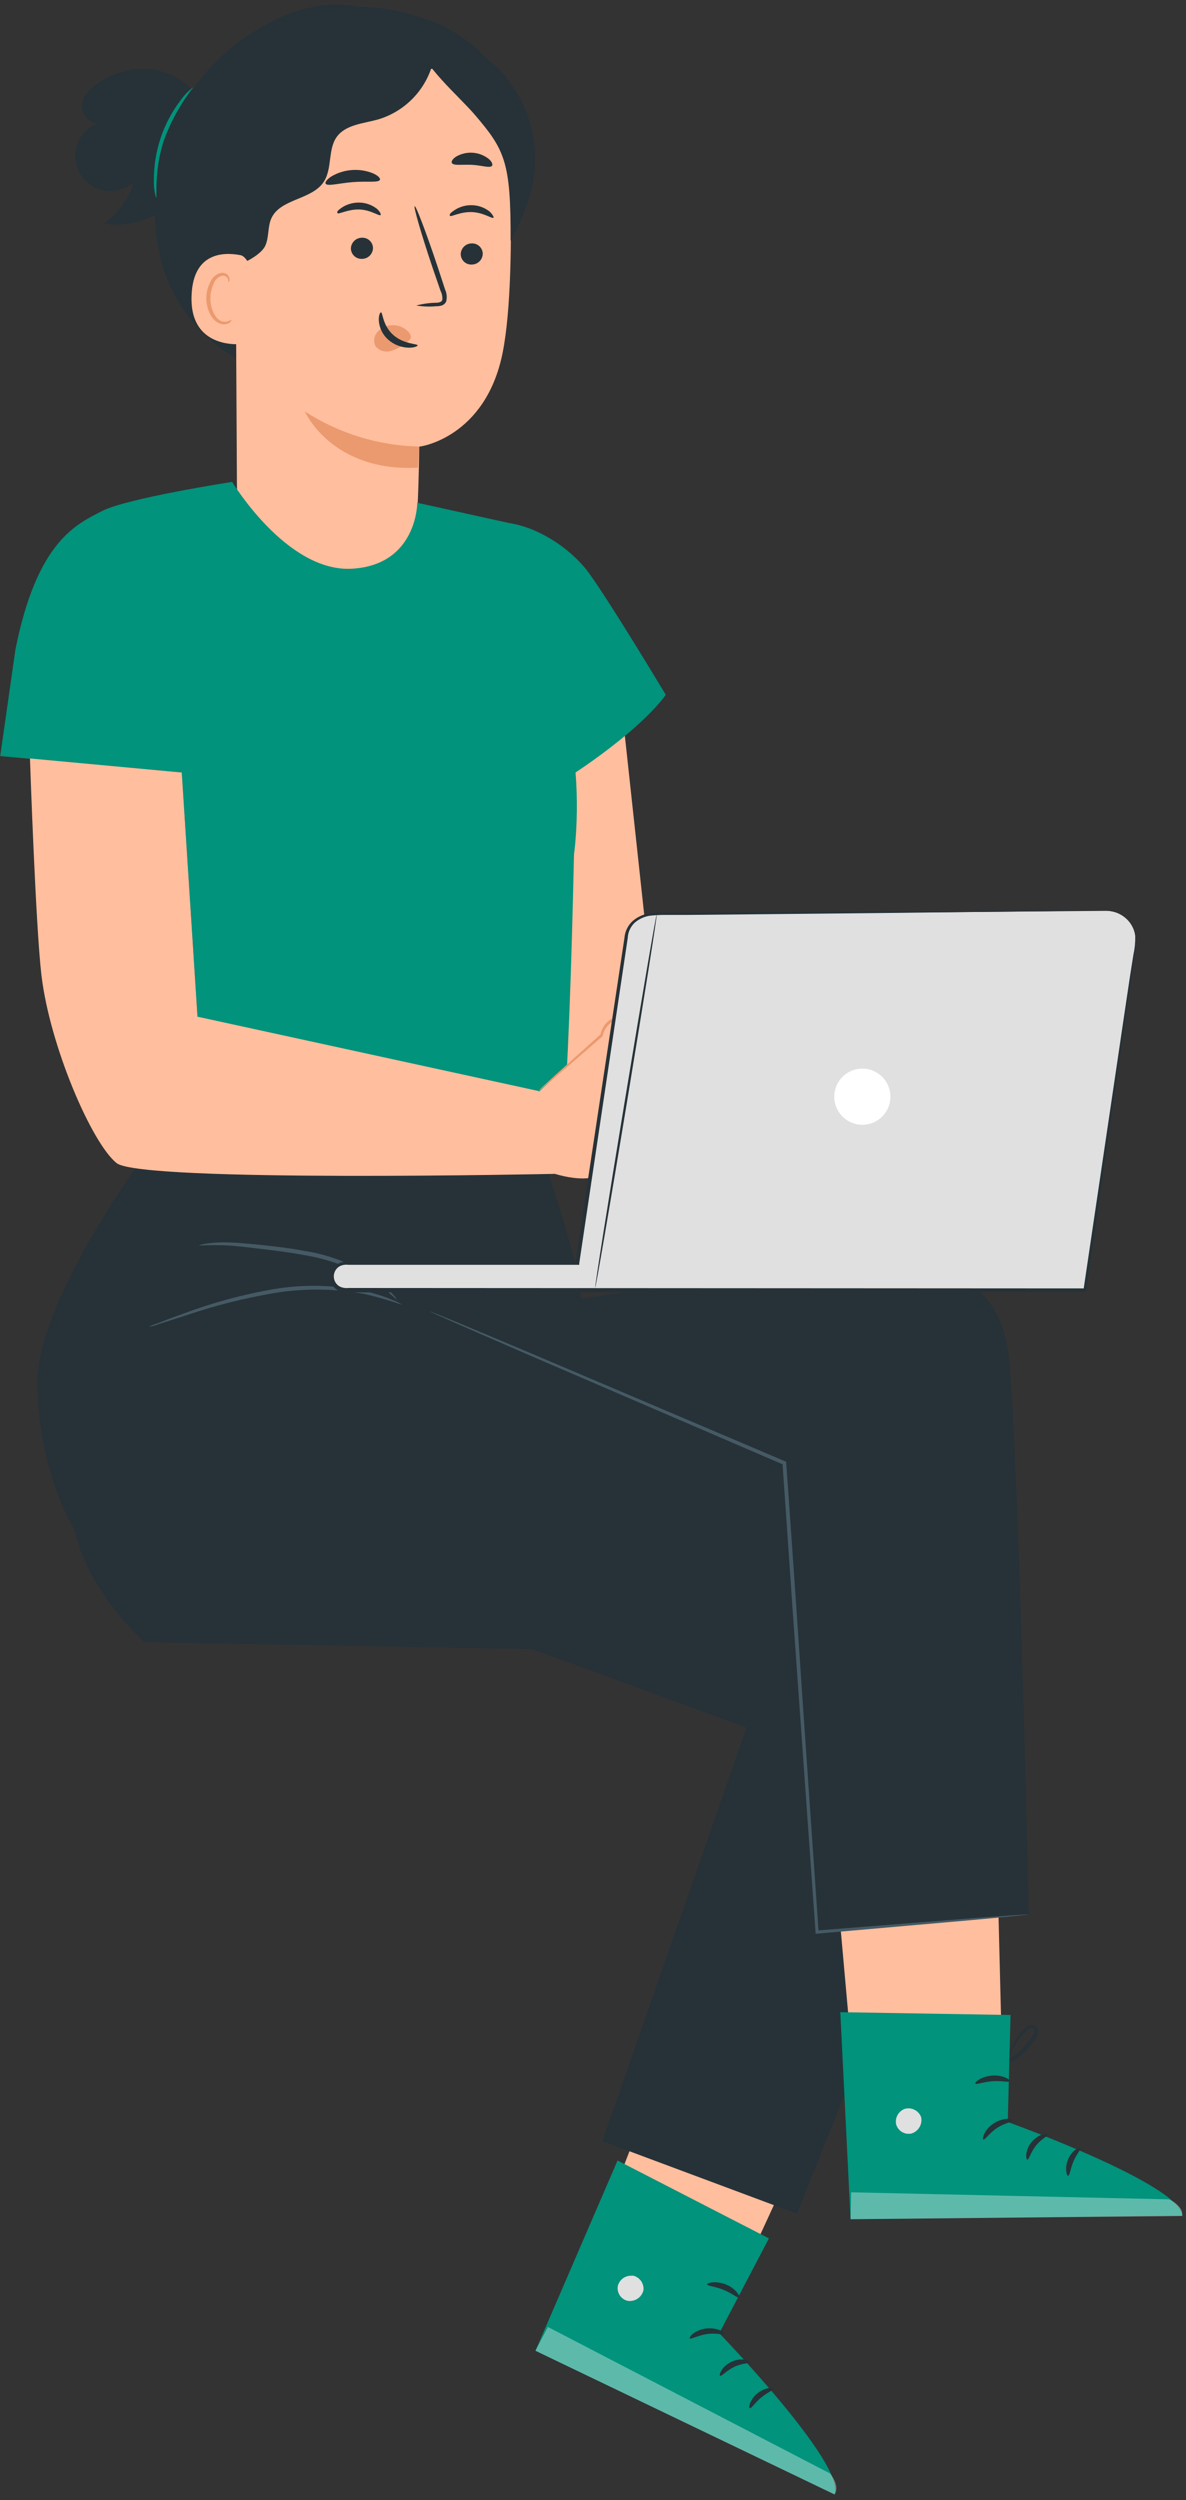 <?xml version="1.0" encoding="UTF-8"?> <svg xmlns="http://www.w3.org/2000/svg" width="169" height="356" viewBox="0 0 169 356" fill="none"><rect x="0" y="0" width="169" height="356" fill="#333333" stroke="none"/> <path d="M88.46 99.43L92.55 137.19L116.87 145.3L117.87 157.06L83.54 154.77C83.54 154.77 73 155 70.64 141.08L70.08 104.44L88.46 99.43Z" fill="#FFBE9D"></path> <path d="M138.94 156.87C138.721 157.125 138.43 157.309 138.106 157.398C137.782 157.487 137.439 157.477 137.12 157.37C136.984 157.319 136.854 157.255 136.73 157.18C135.88 156.63 136.47 154.75 136.47 154.75L132.18 152.83C132.18 152.83 125.36 155.05 122.62 156.99C119.88 158.93 115.13 155.52 115.13 155.52L115.83 145.52L126.05 140.24C126.05 140.24 125.42 140.55 126.36 139.3C127.3 138.05 129.75 139.3 129.75 139.3C130.34 138.72 132.1 138.92 132.1 138.92L139.1 141.66C139.809 141.945 140.445 142.383 140.964 142.943C141.483 143.503 141.871 144.172 142.1 144.9L143.88 150.55C143.88 150.55 144.57 154.47 144.1 155.21C143.897 155.52 143.586 155.743 143.228 155.837C142.869 155.931 142.489 155.89 142.16 155.72C142.16 155.72 141.16 157.92 140.58 157.84C139.968 157.649 139.398 157.343 138.9 156.94L138.94 156.87Z" fill="#FFBE9D"></path> <path d="M124.62 155.87C124.797 155.813 124.967 155.739 125.13 155.65L126.6 155C128.435 154.23 130.311 153.563 132.22 153H132.12L136.39 154.95L136.29 154.72C136.179 155.085 136.109 155.46 136.08 155.84C136.031 156.258 136.111 156.68 136.31 157.05C136.436 157.243 136.617 157.393 136.83 157.48C137.021 157.588 137.232 157.656 137.45 157.68C137.901 157.73 138.355 157.616 138.73 157.36C138.821 157.296 138.908 157.226 138.99 157.15L139.05 157.09C139.11 157.09 138.5 157.14 138.76 157.09L138.89 157.19L139.41 157.55C139.597 157.665 139.791 157.769 139.99 157.86L140.31 157.99C140.454 158.029 140.606 158.029 140.75 157.99C140.986 157.885 141.189 157.72 141.34 157.51C141.482 157.332 141.613 157.145 141.73 156.95C141.959 156.565 142.166 156.168 142.35 155.76L142.04 155.87C142.326 156.019 142.647 156.086 142.969 156.063C143.29 156.04 143.599 155.928 143.86 155.74C144.136 155.542 144.332 155.251 144.41 154.92C144.467 154.621 144.491 154.315 144.48 154.01C144.433 152.819 144.303 151.633 144.09 150.46V150.46C143.78 149.46 143.46 148.46 143.14 147.46C142.93 146.82 142.73 146.18 142.53 145.55C142.368 144.895 142.129 144.261 141.82 143.66C141.481 143.071 141.025 142.557 140.48 142.15C139.942 141.778 139.352 141.485 138.73 141.28L132.11 138.71H132.06C131.635 138.665 131.206 138.665 130.78 138.71C130.331 138.718 129.898 138.876 129.55 139.16H129.82C129.496 138.893 129.112 138.708 128.701 138.623C128.29 138.537 127.864 138.554 127.46 138.67C126.74 138.951 126.156 139.499 125.83 140.2L126 140L119 143.61L117.1 144.61C116.872 144.715 116.654 144.843 116.45 144.99C116.689 144.917 116.921 144.82 117.14 144.7L119.09 143.78L126.2 140.31H126.25V140.26C126.541 139.652 127.052 139.176 127.68 138.93C128.024 138.836 128.386 138.827 128.734 138.903C129.083 138.98 129.407 139.14 129.68 139.37L129.82 139.47L129.96 139.35C130.252 139.141 130.602 139.029 130.96 139.03C131.356 138.99 131.755 138.99 132.15 139.03H132L138.61 141.63C139.192 141.82 139.741 142.096 140.24 142.45C140.732 142.821 141.143 143.287 141.45 143.82C141.741 144.39 141.966 144.99 142.12 145.61L142.72 147.52C143.05 148.52 143.37 149.52 143.67 150.52C143.879 151.667 144.005 152.826 144.05 153.99C144.062 154.258 144.041 154.527 143.99 154.79C143.935 155.014 143.804 155.212 143.62 155.35C143.425 155.483 143.198 155.561 142.962 155.577C142.727 155.593 142.491 155.546 142.28 155.44L142.07 155.34L141.97 155.55C141.799 155.941 141.605 156.322 141.39 156.69C141.18 157.03 140.9 157.44 140.66 157.53C140.598 157.548 140.532 157.548 140.47 157.53L140.21 157.42C140.026 157.341 139.849 157.247 139.68 157.14C139.51 157.03 139.34 156.92 139.18 156.8L139.06 156.72C139.32 156.72 138.71 156.72 138.77 156.72V156.77L138.56 156.94C138.271 157.149 137.914 157.242 137.56 157.2C137.386 157.188 137.218 157.133 137.07 157.04C136.922 156.99 136.795 156.892 136.71 156.76C136.475 156.114 136.475 155.406 136.71 154.76V154.6L136.57 154.53L132.26 152.65H132.21H132.16C130.245 153.247 128.371 153.969 126.55 154.81L125.11 155.54C124.936 155.634 124.772 155.744 124.62 155.87V155.87Z" fill="#EB996E"></path> <path d="M130.311 142.11C130.961 142.639 131.681 143.077 132.451 143.41C134.304 144.332 136.271 145.005 138.301 145.41L138.111 145.19C138.111 145.58 138.161 145.99 138.221 146.4C138.509 148.739 139.246 151.001 140.391 153.06C140.733 153.681 141.121 154.276 141.551 154.84C141.861 155.24 142.051 155.44 142.081 155.42C142.111 155.4 141.491 154.48 140.701 152.9C139.673 150.841 138.997 148.623 138.701 146.34C138.701 145.94 138.611 145.54 138.581 145.16V145H138.401C136.406 144.598 134.458 143.988 132.591 143.18C131.85 142.784 131.089 142.427 130.311 142.11V142.11Z" fill="#EB996E"></path> <path d="M136.06 148.14C135.928 149.686 136.176 151.241 136.78 152.67C137.233 154.156 138.047 155.506 139.15 156.6C139.28 156.51 138.09 154.84 137.24 152.5C136.39 150.16 136.21 148.13 136.06 148.14Z" fill="#EB996E"></path> <path d="M114.48 152.23C114.48 152.23 114.48 152.31 114.67 152.43C114.872 152.599 115.086 152.753 115.31 152.89C116.158 153.42 117.098 153.786 118.08 153.97C119.585 154.266 121.142 154.127 122.57 153.57C124.392 152.862 125.912 151.543 126.87 149.84L126.56 149.94C128.199 150.724 129.939 151.273 131.73 151.57C132.41 151.68 133.08 151.75 133.73 151.79C134.399 151.859 135.075 151.818 135.73 151.67C136.095 151.589 136.416 151.375 136.63 151.07C136.727 150.912 136.79 150.737 136.818 150.554C136.846 150.371 136.837 150.185 136.793 150.005C136.748 149.826 136.668 149.657 136.558 149.508C136.448 149.36 136.309 149.235 136.15 149.14L135.37 148.71C133.31 147.6 131.37 146.71 129.79 145.98C128.21 145.25 126.79 144.75 125.9 144.41C125.428 144.216 124.939 144.062 124.44 143.95C124.889 144.195 125.353 144.409 125.83 144.59C126.74 144.98 128.05 145.59 129.64 146.3C131.23 147.01 133.11 147.98 135.15 149.11L135.92 149.54C136.125 149.673 136.275 149.875 136.34 150.11C136.39 150.349 136.351 150.598 136.23 150.81C136.073 151.018 135.846 151.16 135.59 151.21C134.986 151.342 134.365 151.373 133.75 151.3C133.08 151.262 132.413 151.189 131.75 151.08C130.02 150.788 128.337 150.26 126.75 149.51L126.54 149.41L126.44 149.61C125.546 151.221 124.138 152.485 122.44 153.2C121.08 153.745 119.598 153.911 118.15 153.68C117.191 153.528 116.264 153.214 115.41 152.75C114.8 152.43 114.5 152.21 114.48 152.23Z" fill="#EB996E"></path> <path d="M143.82 293.37C143.885 293.06 143.885 292.74 143.82 292.43C143.655 291.572 143.315 290.759 142.82 290.04C142.657 289.785 142.466 289.55 142.25 289.34C142.109 289.208 141.935 289.116 141.747 289.074C141.559 289.032 141.363 289.041 141.18 289.1C141.07 289.139 140.971 289.203 140.89 289.286C140.808 289.369 140.747 289.469 140.71 289.58C140.644 289.788 140.644 290.011 140.71 290.22C140.848 290.567 141.015 290.901 141.21 291.22C141.58 291.84 141.88 292.46 142.36 293.16C142.499 293.359 142.689 293.518 142.911 293.618C143.133 293.719 143.378 293.757 143.62 293.73C144.064 293.652 144.483 293.466 144.84 293.19C145.5 292.705 146.103 292.148 146.64 291.53C146.89 291.237 147.124 290.929 147.34 290.61C147.592 290.298 147.776 289.937 147.88 289.55C147.937 289.325 147.914 289.088 147.816 288.878C147.717 288.668 147.549 288.499 147.34 288.4C147.143 288.343 146.935 288.337 146.736 288.383C146.537 288.428 146.352 288.524 146.2 288.66C145.744 289.053 145.34 289.503 145 290C144.5 290.698 144.106 291.467 143.83 292.28C143.698 292.566 143.627 292.875 143.62 293.19C144.094 292.14 144.663 291.136 145.32 290.19C145.655 289.743 146.041 289.337 146.47 288.98C146.7 288.82 146.98 288.71 147.15 288.8C147.248 288.858 147.324 288.948 147.364 289.056C147.404 289.163 147.406 289.281 147.37 289.39C147.266 289.702 147.107 289.994 146.9 290.25C146.688 290.548 146.461 290.835 146.22 291.11C145.71 291.693 145.137 292.216 144.51 292.67C144.234 292.893 143.908 293.044 143.56 293.11C143.411 293.13 143.26 293.108 143.124 293.046C142.987 292.984 142.872 292.885 142.79 292.76C142.4 292.19 142.02 291.48 141.66 290.9C141.478 290.626 141.318 290.338 141.18 290.04C141.09 289.77 141.18 289.6 141.33 289.52C141.76 289.34 142.18 289.83 142.47 290.24C143.111 291.19 143.569 292.251 143.82 293.37V293.37Z" fill="#263238"></path> <path d="M119.4 294.21L107.28 320.48L87.72 311.44L100.26 278.93L119.4 294.21Z" fill="#FFBE9D"></path> <path d="M109.57 318.73L102.49 332.23C102.49 332.23 120.62 350.98 118.92 355.17L76.3 334.73L88 307.64L109.57 318.73Z" fill="#01937C"></path> <path d="M90.2 324.07C89.729 323.997 89.248 324.1 88.85 324.361C88.451 324.621 88.162 325.019 88.04 325.48C87.952 325.945 88.046 326.427 88.303 326.825C88.56 327.223 88.96 327.507 89.42 327.62C89.918 327.702 90.428 327.593 90.849 327.315C91.27 327.037 91.57 326.61 91.69 326.12C91.746 325.614 91.6 325.108 91.283 324.71C90.966 324.313 90.505 324.057 90 324" fill="#E0E0E0"></path> <g opacity="0.6"> <path opacity="0.6" d="M76.3 334.73L78.07 331.34L118.27 352.2C118.27 352.2 119.77 353.93 118.92 355.2L76.3 334.73Z" fill="white"></path> </g> <path d="M103.28 332.349C103.18 332.549 102.09 332.149 100.75 332.349C99.41 332.549 98.44 333.149 98.29 332.969C98.14 332.789 99.02 331.739 100.65 331.559C102.28 331.379 103.42 332.179 103.28 332.349Z" fill="#263238"></path> <path d="M106.869 336.339C106.819 336.559 105.749 336.479 104.619 337.029C103.489 337.579 102.839 338.399 102.619 338.289C102.399 338.179 102.849 336.939 104.259 336.289C105.669 335.639 106.999 336.139 106.869 336.339Z" fill="#263238"></path> <path d="M106.839 342.9C106.629 342.9 106.839 341.68 107.919 340.8C108.999 339.92 110.189 339.93 110.199 340.14C110.209 340.35 109.309 340.68 108.429 341.42C107.549 342.16 107.059 343 106.839 342.9Z" fill="#263238"></path> <path d="M105.32 327.14C105.14 327.29 104.32 326.55 103.11 326.06C101.9 325.57 100.8 325.51 100.77 325.28C100.74 325.05 101.99 324.73 103.41 325.28C104.83 325.83 105.5 327 105.32 327.14Z" fill="#263238"></path> <path d="M113.559 315.22L145.559 235.22C145.559 235.22 144.839 221.57 142.329 217.22C139.819 212.87 63.699 187.78 63.699 187.78C63.699 187.78 44.309 183.11 31.379 187.78C18.449 192.45 8.759 208.61 10.559 217.58C12.359 226.55 20.559 233.83 20.559 233.83L75.859 234.83L106.369 246L85.829 304.88L113.559 315.22Z" fill="#263238"></path> <path d="M141.98 260.58L142.7 289.5L121.16 290.03L118.06 255.32L141.98 260.58Z" fill="#FFBE9D"></path> <path d="M144 286.92L143.6 302.16C143.6 302.16 168.15 310.98 168.47 315.49L121.2 316L119.74 286.52L144 286.92Z" fill="#01937C"></path> <path d="M129.001 300.26C128.548 300.405 128.165 300.712 127.923 301.121C127.682 301.53 127.599 302.014 127.691 302.48C127.818 302.936 128.114 303.327 128.519 303.572C128.924 303.817 129.407 303.899 129.871 303.8C130.357 303.655 130.77 303.331 131.027 302.893C131.283 302.454 131.363 301.935 131.251 301.44C131.069 300.976 130.714 300.599 130.261 300.391C129.808 300.182 129.292 300.157 128.821 300.32" fill="#E0E0E0"></path> <g opacity="0.6"> <path opacity="0.6" d="M121.2 316L121.29 312.17L166.57 313.17C166.57 313.17 168.68 314.06 168.46 315.55L121.2 316Z" fill="white"></path> </g> <path d="M144.36 301.91C144.36 302.14 143.2 302.26 142.07 303.01C140.94 303.76 140.35 304.74 140.13 304.65C139.91 304.56 140.25 303.23 141.63 302.34C143.01 301.45 144.41 301.7 144.36 301.91Z" fill="#263238"></path> <path d="M149.33 303.91C149.39 304.14 148.39 304.54 147.62 305.52C146.85 306.5 146.62 307.52 146.4 307.52C146.18 307.52 146.01 306.21 147 305.01C147.99 303.81 149.33 303.69 149.33 303.91Z" fill="#263238"></path> <path d="M152.21 309.82C152 309.87 151.67 308.72 152.21 307.45C152.75 306.18 153.86 305.66 153.96 305.86C154.06 306.06 153.4 306.73 152.96 307.78C152.52 308.83 152.44 309.79 152.21 309.82Z" fill="#263238"></path> <path d="M143.881 296.35C143.791 296.56 142.731 296.25 141.421 296.35C140.111 296.45 139.111 296.88 138.991 296.68C138.871 296.48 139.831 295.68 141.371 295.55C142.911 295.42 144.001 296.16 143.881 296.35Z" fill="#263238"></path> <path d="M129.41 180.28C129.41 180.28 142.31 179.28 143.75 193.28C145.19 207.28 146.59 272.63 146.59 272.63L116.43 275.14L111.77 208.36L63.66 187.89C63.66 187.89 120.79 178.48 129.41 180.28Z" fill="#263238"></path> <path d="M76.21 161.38C76.21 161.38 84.04 183.38 82.55 185.79C81.06 188.2 60.92 198.31 60.92 198.31L10.52 217.66C10.52 217.66 5.34 209.43 5.34 196.78C5.34 184.13 22.87 161.38 22.87 161.38H76.21Z" fill="#263238"></path> <path d="M61.27 186.74L61.51 186.87L62.219 187.2L65.019 188.44L75.49 193L111.66 208.57L111.5 208.34C111.96 214.93 112.45 222.06 112.96 229.43C114.19 246.66 115.32 262.54 116.21 275.11V275.34H116.43L138.43 273.41L144.48 272.85L146.07 272.68L146.6 272.61C146.42 272.588 146.239 272.588 146.06 272.61L144.47 272.71L138.41 273.15L116.41 274.89L116.65 275.09C115.79 262.52 114.65 246.63 113.51 229.4C112.99 222.03 112.51 214.9 112.03 208.31V208.14L111.88 208.08L75.639 192.69L65.1 188.27L62.27 187.11L61.539 186.83C61.455 186.786 61.364 186.756 61.27 186.74V186.74Z" fill="#455A64"></path> <path d="M21.189 188.94C21.672 188.861 22.145 188.73 22.599 188.55L26.399 187.33C30.541 185.924 34.788 184.851 39.099 184.12C43.409 183.412 47.81 183.469 52.099 184.29C53.862 184.7 55.601 185.204 57.309 185.8C56.901 185.526 56.461 185.301 55.999 185.13C54.767 184.61 53.493 184.199 52.19 183.9C47.858 182.951 43.385 182.836 39.009 183.56C34.666 184.31 30.401 185.462 26.27 187C24.68 187.57 23.409 188.05 22.529 188.4C22.064 188.53 21.615 188.711 21.189 188.94V188.94Z" fill="#455A64"></path> <path d="M28.31 177.36C29.778 177.276 31.251 177.276 32.72 177.36C34.08 177.45 35.72 177.66 37.49 177.87C39.26 178.08 41.26 178.32 43.3 178.71C46.797 179.273 50.151 180.516 53.17 182.37C54.374 183.212 55.52 184.134 56.6 185.13C56.402 184.78 56.157 184.46 55.87 184.18C55.121 183.373 54.293 182.642 53.4 182C50.382 180.007 46.972 178.684 43.4 178.12C41.34 177.73 39.35 177.5 37.55 177.31C35.75 177.12 34.12 176.97 32.74 176.92C31.651 176.869 30.559 176.919 29.48 177.07C29.077 177.107 28.683 177.205 28.31 177.36Z" fill="#455A64"></path> <path d="M50.57 0.89C44.78 -0.11 39.68 2.14 34.79 5.4C29.815 8.893 26.022 13.819 23.916 19.521C21.81 25.223 21.49 31.432 23 37.32C23.839 40.309 25.275 43.098 27.22 45.518C29.166 47.938 31.581 49.939 34.32 51.4C41.87 55.24 51.52 53.9 58.26 48.8C65 43.7 68.87 35.26 69.2 26.8C69.504 20.933 67.954 15.118 64.77 10.18C63.166 7.738 61.075 5.652 58.628 4.054C56.181 2.456 53.432 1.379 50.55 0.89" fill="#263238"></path> <path d="M34.081 20.61C34.931 18.39 34.601 15.91 34.941 13.56C35.681 8.38 39.851 4.23 44.671 2.21C49.161 0.33 54.671 0.74 60.051 2.49C63.807 3.628 67.162 5.814 69.721 8.79C71.348 10.81 72.469 13.19 72.991 15.732C73.513 18.273 73.42 20.902 72.721 23.4L46.221 19.54C43.741 21.59 41.221 23.68 38.221 24.82C37.352 25.206 36.397 25.358 35.451 25.26C34.981 25.204 34.536 25.014 34.171 24.712C33.806 24.411 33.535 24.011 33.391 23.56C33.121 22.56 33.711 21.57 34.081 20.61Z" fill="#263238"></path> <path d="M60.62 9.81L37.49 14.71C36.417 14.787 35.412 15.263 34.671 16.044C33.931 16.825 33.51 17.854 33.49 18.93L33.76 68.99C33.783 72.409 34.928 75.726 37.02 78.43L39.23 81.27C44.23 87.76 54.45 87.1 58.29 79.85C58.522 79.438 58.7 78.998 58.82 78.54C58.916 78.168 58.989 77.791 59.04 77.41L59.48 72.53C59.71 68.07 59.74 63.53 59.74 63.59C59.74 63.65 69.2 62.39 71.63 50.2C72.83 44.13 72.92 34.11 72.72 25.92C72.51 18.54 68 9.31 60.62 9.81Z" fill="#FFBE9D"></path> <path d="M68.79 36.14C68.78 36.549 68.61 36.938 68.317 37.224C68.023 37.51 67.63 37.67 67.22 37.67C67.019 37.679 66.818 37.648 66.629 37.578C66.441 37.508 66.268 37.401 66.121 37.263C65.975 37.125 65.858 36.959 65.777 36.774C65.696 36.59 65.653 36.391 65.65 36.19C65.661 35.779 65.832 35.388 66.128 35.102C66.423 34.816 66.819 34.657 67.23 34.66C67.431 34.652 67.631 34.684 67.818 34.755C68.006 34.825 68.177 34.932 68.323 35.071C68.468 35.209 68.585 35.374 68.665 35.558C68.745 35.742 68.788 35.939 68.79 36.14Z" fill="#263238"></path> <path d="M70.32 31C70.11 31.19 68.95 30.27 67.26 30.2C65.57 30.13 64.26 30.94 64.12 30.73C63.98 30.52 64.24 30.27 64.8 29.9C65.552 29.416 66.437 29.178 67.33 29.22C68.211 29.254 69.058 29.566 69.75 30.11C70.25 30.57 70.41 31 70.32 31Z" fill="#263238"></path> <path d="M53.15 35.33C53.139 35.741 52.968 36.132 52.673 36.418C52.377 36.704 51.981 36.863 51.57 36.86C51.369 36.868 51.169 36.836 50.981 36.766C50.792 36.695 50.62 36.588 50.474 36.45C50.328 36.312 50.211 36.147 50.129 35.963C50.048 35.779 50.004 35.581 50 35.38C50.013 34.97 50.185 34.581 50.48 34.295C50.775 34.01 51.169 33.85 51.58 33.85C51.781 33.841 51.982 33.872 52.171 33.942C52.36 34.012 52.532 34.119 52.679 34.257C52.825 34.395 52.943 34.561 53.024 34.746C53.105 34.93 53.148 35.129 53.15 35.33Z" fill="#263238"></path> <path d="M54.23 30.62C54.03 30.82 52.87 29.89 51.23 29.83C49.59 29.77 48.23 30.57 48.09 30.35C47.95 30.13 48.21 29.9 48.77 29.52C49.525 29.044 50.408 28.81 51.3 28.85C52.18 28.884 53.027 29.196 53.72 29.74C54.17 30.16 54.33 30.54 54.23 30.62Z" fill="#263238"></path> <path d="M59.32 43.5C60.225 43.262 61.155 43.131 62.09 43.11C62.52 43.11 62.93 43.02 63.02 42.72C63.071 42.276 62.987 41.826 62.78 41.43C62.41 40.37 62.03 39.26 61.63 38.09C60.03 33.33 58.9 29.43 59.09 29.36C59.28 29.29 60.73 33.11 62.32 37.86C62.7 39.04 63.07 40.15 63.42 41.22C63.667 41.755 63.724 42.358 63.58 42.93C63.512 43.08 63.409 43.213 63.281 43.317C63.152 43.421 63.002 43.494 62.84 43.53C62.598 43.588 62.349 43.615 62.1 43.61C61.173 43.693 60.238 43.656 59.32 43.5Z" fill="#263238"></path> <path d="M59.71 63.59C53.929 63.459 48.298 61.728 43.44 58.59C43.44 58.59 47.25 67.24 59.57 66.59L59.71 63.59Z" fill="#EB996E"></path> <path d="M58.441 47.56C58.138 47.138 57.731 46.802 57.26 46.585C56.788 46.368 56.268 46.276 55.751 46.32C55.366 46.336 54.988 46.433 54.643 46.605C54.298 46.778 53.994 47.021 53.751 47.32C53.515 47.592 53.368 47.929 53.329 48.286C53.29 48.643 53.36 49.004 53.531 49.32C53.793 49.633 54.141 49.862 54.532 49.978C54.924 50.093 55.341 50.091 55.731 49.97C56.542 49.714 57.296 49.303 57.951 48.76C58.143 48.629 58.312 48.467 58.451 48.28C58.514 48.187 58.548 48.078 58.548 47.965C58.548 47.853 58.514 47.743 58.451 47.65" fill="#EB996E"></path> <path d="M54.29 44.48C54.56 44.48 54.49 46.31 56.02 47.68C57.55 49.05 59.5 48.92 59.51 49.18C59.51 49.29 59.06 49.52 58.23 49.51C57.152 49.481 56.119 49.074 55.31 48.36C54.537 47.672 54.06 46.712 53.98 45.68C53.94 44.91 54.16 44.47 54.29 44.48Z" fill="#263238"></path> <path d="M54.14 25.6C53.95 26.05 52.27 25.77 50.28 25.93C48.29 26.09 46.65 26.57 46.4 26.15C46.29 25.95 46.59 25.52 47.26 25.1C48.145 24.587 49.136 24.283 50.157 24.21C51.177 24.137 52.201 24.298 53.15 24.68C53.87 25 54.22 25.38 54.14 25.6Z" fill="#263238"></path> <path d="M70.11 23.61C69.8 23.98 68.65 23.54 67.25 23.47C65.85 23.4 64.64 23.63 64.39 23.21C64.27 23.01 64.48 22.63 65.01 22.29C65.724 21.881 66.543 21.692 67.364 21.749C68.185 21.806 68.97 22.106 69.62 22.61C70.1 23 70.25 23.43 70.11 23.61Z" fill="#263238"></path> <path d="M29.841 17C32.241 9.95 42.711 0.36 50.121 1L61.831 8.35C61.411 10.373 60.453 12.245 59.057 13.767C57.661 15.29 55.88 16.407 53.901 17C51.791 17.6 49.261 17.72 47.981 19.5C46.701 21.28 47.361 24.01 46.141 25.88C44.451 28.48 39.961 28.26 38.671 31.08C38.111 32.32 38.361 33.81 37.781 35.03C37.001 36.66 32.781 38.66 31.091 38.08C29.401 37.5 29.431 34.57 28.901 33.02C28.229 31.274 28.18 29.349 28.761 27.57C29.581 24.12 28.701 20.4 29.841 17Z" fill="#263238"></path> <path d="M36.141 39.63C36.141 38.71 35.2 36.52 34.3 36.34C31.901 35.87 27.55 35.9 27.3 42.02C26.921 50.38 35.391 49.02 35.42 48.8C35.45 48.58 36.001 42.78 36.141 39.63Z" fill="#FFBE9D"></path> <path d="M33 45.51C33 45.51 32.84 45.61 32.59 45.71C32.418 45.782 32.233 45.819 32.045 45.819C31.858 45.819 31.673 45.782 31.5 45.71C30.63 45.35 29.95 43.91 29.98 42.4C29.997 41.682 30.167 40.976 30.48 40.33C30.57 40.073 30.722 39.841 30.923 39.656C31.123 39.471 31.366 39.339 31.63 39.27C31.799 39.231 31.975 39.253 32.129 39.331C32.283 39.41 32.404 39.541 32.47 39.7C32.58 39.94 32.47 40.11 32.56 40.12C32.65 40.13 32.74 39.99 32.69 39.64C32.65 39.433 32.545 39.244 32.39 39.1C32.163 38.922 31.879 38.833 31.59 38.85C31.244 38.905 30.918 39.046 30.642 39.261C30.366 39.477 30.148 39.758 30.01 40.08C29.623 40.79 29.414 41.582 29.4 42.39C29.4 44.08 30.17 45.69 31.4 46.1C31.622 46.174 31.857 46.198 32.088 46.17C32.32 46.143 32.543 46.064 32.74 45.94C33 45.71 33 45.53 33 45.51Z" fill="#EB996E"></path> <path d="M28.05 14.87C28.05 12.25 24.811 10.54 22.261 9.95C19.657 9.495 16.977 10.003 14.72 11.38C13.38 12.12 12.03 13.17 11.72 14.67C11.411 16.17 12.861 17.96 14.29 17.42C13.571 17.636 12.909 18.011 12.355 18.518C11.8 19.025 11.367 19.65 11.087 20.347C10.807 21.044 10.688 21.795 10.739 22.545C10.789 23.294 11.008 24.023 11.379 24.676C11.749 25.329 12.262 25.891 12.88 26.319C13.497 26.747 14.203 27.03 14.945 27.147C15.687 27.265 16.445 27.214 17.165 26.998C17.884 26.782 18.546 26.407 19.101 25.9C18.368 28.317 16.834 30.412 14.751 31.84C16.917 32.151 19.128 31.884 21.159 31.068C23.19 30.251 24.969 28.912 26.317 27.188C27.666 25.463 28.535 23.413 28.837 21.245C29.14 19.077 28.865 16.868 28.041 14.84L28.05 14.87Z" fill="#263238"></path> <path d="M22.241 28.17C22.003 27.355 21.898 26.508 21.93 25.66C21.903 21.527 23.259 17.504 25.78 14.23C26.268 13.535 26.866 12.923 27.55 12.42C25.807 14.656 24.414 17.144 23.421 19.8C21.881 24.27 22.43 28.18 22.241 28.17Z" fill="#01937C"></path> <path d="M59.401 5.88C60.171 9.28 65.341 13.65 67.621 16.3C71.951 21.36 72.801 23.04 72.761 34.3C74.811 30.39 76.381 26.56 76.221 22.16C76.126 17.703 74.405 13.435 71.381 10.16C69.859 8.549 67.981 7.318 65.897 6.564C63.813 5.81 61.581 5.556 59.381 5.82" fill="#263238"></path> <path d="M94.87 98.94C94.87 98.94 85.87 83.94 83.36 80.87C81.349 78.519 78.819 76.668 75.97 75.46C74.844 74.987 73.666 74.652 72.46 74.46L59.46 71.59C59.46 71.59 59.46 80.44 50.16 80.98C40.86 81.52 33.08 68.62 33.08 68.62C33.08 68.62 18.08 70.93 14.52 72.78C10.96 74.63 5.3 76.96 2.2 92.48L0.03 107.66L25.9 110L28.37 148.38L41.18 157.3C41.18 157.3 76.69 166.53 78.96 167.14C81.23 167.75 82 110 82 110C82 110 91.1 104.11 94.87 98.94Z" fill="#01937C"></path> <path d="M77.87 92.49C78.081 92.838 78.249 93.211 78.37 93.6C78.67 94.32 79.04 95.38 79.46 96.72C81.627 103.694 82.522 111 82.1 118.29C82.02 119.68 81.91 120.81 81.8 121.58C81.773 121.987 81.699 122.39 81.58 122.78C81.537 122.375 81.537 121.966 81.58 121.56C81.63 120.79 81.68 119.66 81.72 118.27C81.934 111.028 81.048 103.796 79.09 96.82C78.72 95.48 78.4 94.4 78.16 93.66C78.024 93.281 77.926 92.889 77.87 92.49V92.49Z" fill="#01937C"></path> <path d="M76.77 155.36L28.14 144.77L25.901 110L4.271 108C4.271 108 5.071 131.76 5.901 138.83C7.101 148.99 13.101 162.83 16.62 165.62C20.14 168.41 79.001 167.15 79.001 167.15L76.77 155.36Z" fill="#FFBE9D"></path> <path d="M104.381 161.66C104.207 161.985 103.942 162.253 103.619 162.431C103.296 162.608 102.928 162.688 102.561 162.66C102.401 162.648 102.243 162.618 102.09 162.57C101.02 162.22 101.09 160.03 101.09 160.03L95.941 159.19C95.941 159.19 89.231 163.51 86.85 166.37C84.471 169.23 78.38 166.92 78.38 166.92L76.27 155.92L85.76 147.35C85.76 147.35 85.18 147.86 85.831 146.25C86.481 144.64 89.471 145.25 89.471 145.25C89.93 144.46 91.88 144.18 91.88 144.18L100.201 145.18C101.047 145.277 101.862 145.562 102.584 146.016C103.305 146.469 103.916 147.079 104.37 147.8L107.891 153.37C107.891 153.37 109.741 157.37 109.441 158.31C109.31 158.698 109.04 159.023 108.684 159.224C108.328 159.426 107.91 159.488 107.511 159.4C107.511 159.4 107.1 162.04 106.4 162.13C105.693 162.096 104.997 161.93 104.351 161.64L104.381 161.66Z" fill="#FFBE9D"></path> <path d="M86.671 153.77C86.671 153.85 87.781 153.77 89.561 153.83C91.872 153.938 94.157 154.365 96.351 155.1C97.556 155.505 98.727 156.007 99.851 156.6C100.851 157.16 101.851 157.6 102.231 158.36C102.305 158.52 102.336 158.697 102.321 158.872C102.305 159.048 102.243 159.216 102.141 159.36C101.986 159.594 101.767 159.778 101.511 159.89C101.275 159.967 101.029 160.004 100.781 160C100.781 160 101.041 160.23 101.581 160.09C101.901 159.995 102.182 159.798 102.381 159.53C102.525 159.35 102.619 159.134 102.652 158.906C102.686 158.677 102.658 158.444 102.571 158.23C102.361 157.75 102.013 157.342 101.571 157.06C101.1 156.742 100.612 156.448 100.111 156.18C98.977 155.545 97.785 155.02 96.551 154.61C94.313 153.849 91.965 153.461 89.601 153.46C88.614 153.408 87.625 153.513 86.671 153.77Z" fill="#EB996E"></path> <path d="M86.08 159.07C86.08 159.23 89.48 159.07 93.64 159.33C97.8 159.59 101.15 160.08 101.18 159.93C100.484 159.656 99.754 159.477 99.01 159.4C97.243 159.098 95.46 158.898 93.67 158.8C91.882 158.7 90.089 158.7 88.3 158.8C87.552 158.794 86.805 158.884 86.08 159.07V159.07Z" fill="#EB996E"></path> <path d="M104.331 161.44C104.393 161.151 104.426 160.856 104.431 160.56C104.483 159.747 104.483 158.932 104.431 158.12C104.397 157.552 104.32 156.987 104.201 156.43C104.039 155.782 103.761 155.169 103.381 154.62C102.562 153.361 101.501 152.276 100.261 151.43C99.031 150.574 97.683 149.9 96.261 149.43C95.091 149.099 93.885 148.914 92.671 148.88C91.671 148.88 90.811 148.88 90.241 148.88C89.941 148.859 89.64 148.889 89.351 148.97C90.441 149.127 91.539 149.217 92.641 149.24C93.817 149.324 94.981 149.538 96.111 149.88C97.471 150.372 98.759 151.045 99.941 151.88C101.122 152.68 102.14 153.699 102.941 154.88C103.598 155.841 103.972 156.967 104.021 158.13C104.261 160.17 104.211 161.45 104.331 161.44Z" fill="#EB996E"></path> <path d="M92.311 146.35C92.311 146.43 93.551 146.46 95.541 146.69C97.531 146.92 100.541 147.13 102.261 149.76C103.955 151.732 105.369 153.93 106.461 156.29C106.824 157.302 107.088 158.347 107.251 159.41C107.326 159.119 107.343 158.817 107.301 158.52C107.252 157.715 107.091 156.92 106.821 156.16C105.807 153.711 104.41 151.439 102.681 149.43C102.21 148.821 101.666 148.274 101.061 147.8C100.457 147.371 99.779 147.059 99.061 146.88C97.909 146.576 96.73 146.388 95.541 146.32C94.467 146.188 93.381 146.198 92.311 146.35V146.35Z" fill="#EB996E"></path> <path d="M88.701 164.65C88.875 164.539 89.039 164.412 89.191 164.27L90.591 163.16C92.338 161.797 94.165 160.538 96.061 159.39H95.941L101.09 160.27L100.91 160.05C100.896 160.472 100.926 160.895 101 161.31C101.069 161.773 101.274 162.205 101.59 162.55C101.781 162.719 102.018 162.827 102.27 162.86C102.511 162.911 102.76 162.911 103 162.86C103.497 162.787 103.951 162.539 104.28 162.16C104.363 162.064 104.436 161.96 104.5 161.85L104.55 161.77L104.24 161.88L104.4 161.95L105.07 162.18C105.3 162.255 105.533 162.316 105.77 162.36C105.9 162.371 106.031 162.371 106.16 162.36C106.322 162.373 106.485 162.342 106.63 162.27C106.86 162.095 107.037 161.86 107.14 161.59C107.242 161.36 107.325 161.123 107.39 160.88C107.534 160.401 107.648 159.914 107.73 159.42L107.42 159.63C107.77 159.702 108.133 159.678 108.47 159.562C108.808 159.446 109.108 159.242 109.34 158.97C109.572 158.688 109.699 158.335 109.7 157.97C109.673 157.632 109.613 157.297 109.52 156.97C109.131 155.703 108.657 154.464 108.1 153.26V153.26L106.22 150.26C105.82 149.63 105.43 149 105.03 148.38C104.666 147.727 104.23 147.117 103.73 146.56C103.199 146.023 102.562 145.601 101.86 145.32C101.18 145.068 100.465 144.916 99.74 144.87L91.891 143.99H91.831C91.363 144.071 90.905 144.195 90.46 144.36C89.983 144.504 89.563 144.794 89.26 145.19L89.55 145.1C89.126 144.908 88.662 144.822 88.197 144.848C87.732 144.874 87.281 145.012 86.88 145.25C86.184 145.757 85.711 146.513 85.561 147.36L85.621 147.25L79.081 153.13L77.32 154.75C77.106 154.931 76.908 155.132 76.731 155.35C76.966 155.196 77.189 155.026 77.4 154.84L79.231 153.29L85.88 147.54V147.46C86.031 146.729 86.448 146.08 87.05 145.64C87.39 145.444 87.772 145.333 88.163 145.315C88.555 145.298 88.945 145.375 89.3 145.54L89.481 145.61L89.591 145.45C89.849 145.14 90.199 144.92 90.591 144.82C91.005 144.668 91.434 144.558 91.871 144.49H91.811L99.65 145.42C100.334 145.452 101.009 145.59 101.65 145.83C102.282 146.088 102.853 146.473 103.33 146.96C103.805 147.491 104.22 148.071 104.57 148.69L105.75 150.58C106.4 151.58 107.03 152.58 107.63 153.58C108.182 154.751 108.647 155.961 109.02 157.2C109.115 157.485 109.172 157.781 109.19 158.08C109.197 158.335 109.112 158.583 108.95 158.78C108.78 158.979 108.559 159.128 108.311 159.211C108.062 159.294 107.796 159.308 107.54 159.25H107.28V159.5C107.203 159.972 107.1 160.44 106.97 160.9C106.884 161.309 106.698 161.69 106.43 162.01C106.361 162.027 106.289 162.027 106.22 162.01H105.9C105.683 161.976 105.469 161.922 105.26 161.85C105.05 161.79 104.83 161.72 104.63 161.64L104.47 161.57L104.16 161.68V161.73V161.8C104.107 161.885 104.047 161.965 103.98 162.04C103.726 162.342 103.371 162.541 102.98 162.6C102.793 162.64 102.598 162.64 102.41 162.6C102.237 162.582 102.074 162.512 101.94 162.4C101.503 161.773 101.304 161.011 101.38 160.25V160.06H101.2L96.04 159.26H95.981H95.93C94.041 160.444 92.233 161.753 90.52 163.18C89.921 163.68 89.471 164.09 89.18 164.37C89.014 164.453 88.854 164.546 88.701 164.65Z" fill="#EB996E"></path> <path d="M157.639 129.7L93.579 130.22C91.51 130.22 89.519 131.22 89.21 133.27L82.21 179.96H49.209C48.945 179.941 48.679 179.976 48.429 180.064C48.179 180.152 47.95 180.291 47.756 180.472C47.562 180.652 47.407 180.871 47.301 181.114C47.195 181.357 47.141 181.62 47.141 181.885C47.141 182.15 47.195 182.412 47.301 182.655C47.407 182.898 47.562 183.117 47.756 183.298C47.95 183.478 48.179 183.617 48.429 183.705C48.679 183.793 48.945 183.829 49.209 183.81H154.589L161.789 134.53C161.88 133.932 161.841 133.322 161.674 132.741C161.507 132.159 161.217 131.621 160.823 131.163C160.429 130.704 159.94 130.336 159.391 130.083C158.841 129.831 158.244 129.7 157.639 129.7V129.7Z" fill="#E0E0E0"></path> <path d="M157.64 129.7C157.976 129.685 158.313 129.719 158.64 129.8C159.623 130.026 160.49 130.602 161.08 131.42C161.513 132.007 161.789 132.696 161.88 133.42C161.894 134.306 161.814 135.191 161.64 136.06C161.37 137.94 161.06 140.12 160.72 142.56C159.31 152.35 157.27 166.45 154.78 183.79V183.96H154.61L52.38 184.02H49.63C49.131 184.07 48.628 183.976 48.18 183.75C47.717 183.498 47.361 183.085 47.18 182.59C47.003 182.1 47.007 181.563 47.19 181.076C47.373 180.588 47.724 180.182 48.18 179.93C48.629 179.708 49.131 179.615 49.63 179.66H82.23L81.98 179.87L88.98 133.56C89.051 132.627 89.477 131.758 90.17 131.13C90.865 130.538 91.715 130.16 92.62 130.04C93.478 129.961 94.339 129.931 95.2 129.95H97.71L107.36 129.88L124.5 129.77L148.89 129.65H157.11H157.68H157.11H155.42L148.89 129.75L124.5 130.02L107.36 130.19L97.72 130.28H95.2C94.359 130.263 93.517 130.296 92.68 130.38C91.855 130.488 91.08 130.836 90.45 131.38C89.843 131.951 89.484 132.737 89.45 133.57C87.36 147.57 85.03 163.16 82.54 179.89V180.1H49.61C49.199 180.048 48.782 180.117 48.41 180.3C48.071 180.493 47.81 180.799 47.673 181.164C47.536 181.53 47.532 181.931 47.66 182.3C47.793 182.678 48.059 182.995 48.41 183.19C48.782 183.371 49.198 183.444 49.61 183.4H52.36L154.59 183.46L154.4 183.63L160.51 142.42C160.87 139.98 161.2 137.81 161.51 135.92C161.697 135.07 161.785 134.2 161.77 133.33C161.709 132.609 161.453 131.917 161.03 131.33C160.456 130.523 159.618 129.942 158.66 129.69C158 129.7 157.64 129.73 157.64 129.7Z" fill="#263238"></path> <path d="M118.88 156.16C118.88 156.951 119.114 157.725 119.554 158.382C119.994 159.04 120.618 159.553 121.349 159.856C122.08 160.158 122.884 160.238 123.66 160.083C124.436 159.929 125.149 159.548 125.708 158.989C126.268 158.429 126.649 157.716 126.803 156.941C126.957 156.165 126.878 155.36 126.575 154.629C126.273 153.899 125.76 153.274 125.102 152.834C124.444 152.395 123.671 152.16 122.88 152.16C121.819 152.16 120.802 152.582 120.051 153.332C119.301 154.082 118.88 155.099 118.88 156.16Z" fill="white"></path> <path d="M84.81 183.37C84.9 183.37 86.94 171.5 89.36 156.83C91.78 142.16 93.68 130.24 93.58 130.22C93.48 130.2 91.46 142.09 89.03 156.77C86.6 171.45 84.72 183.36 84.81 183.37Z" fill="#263238"></path> </svg> 